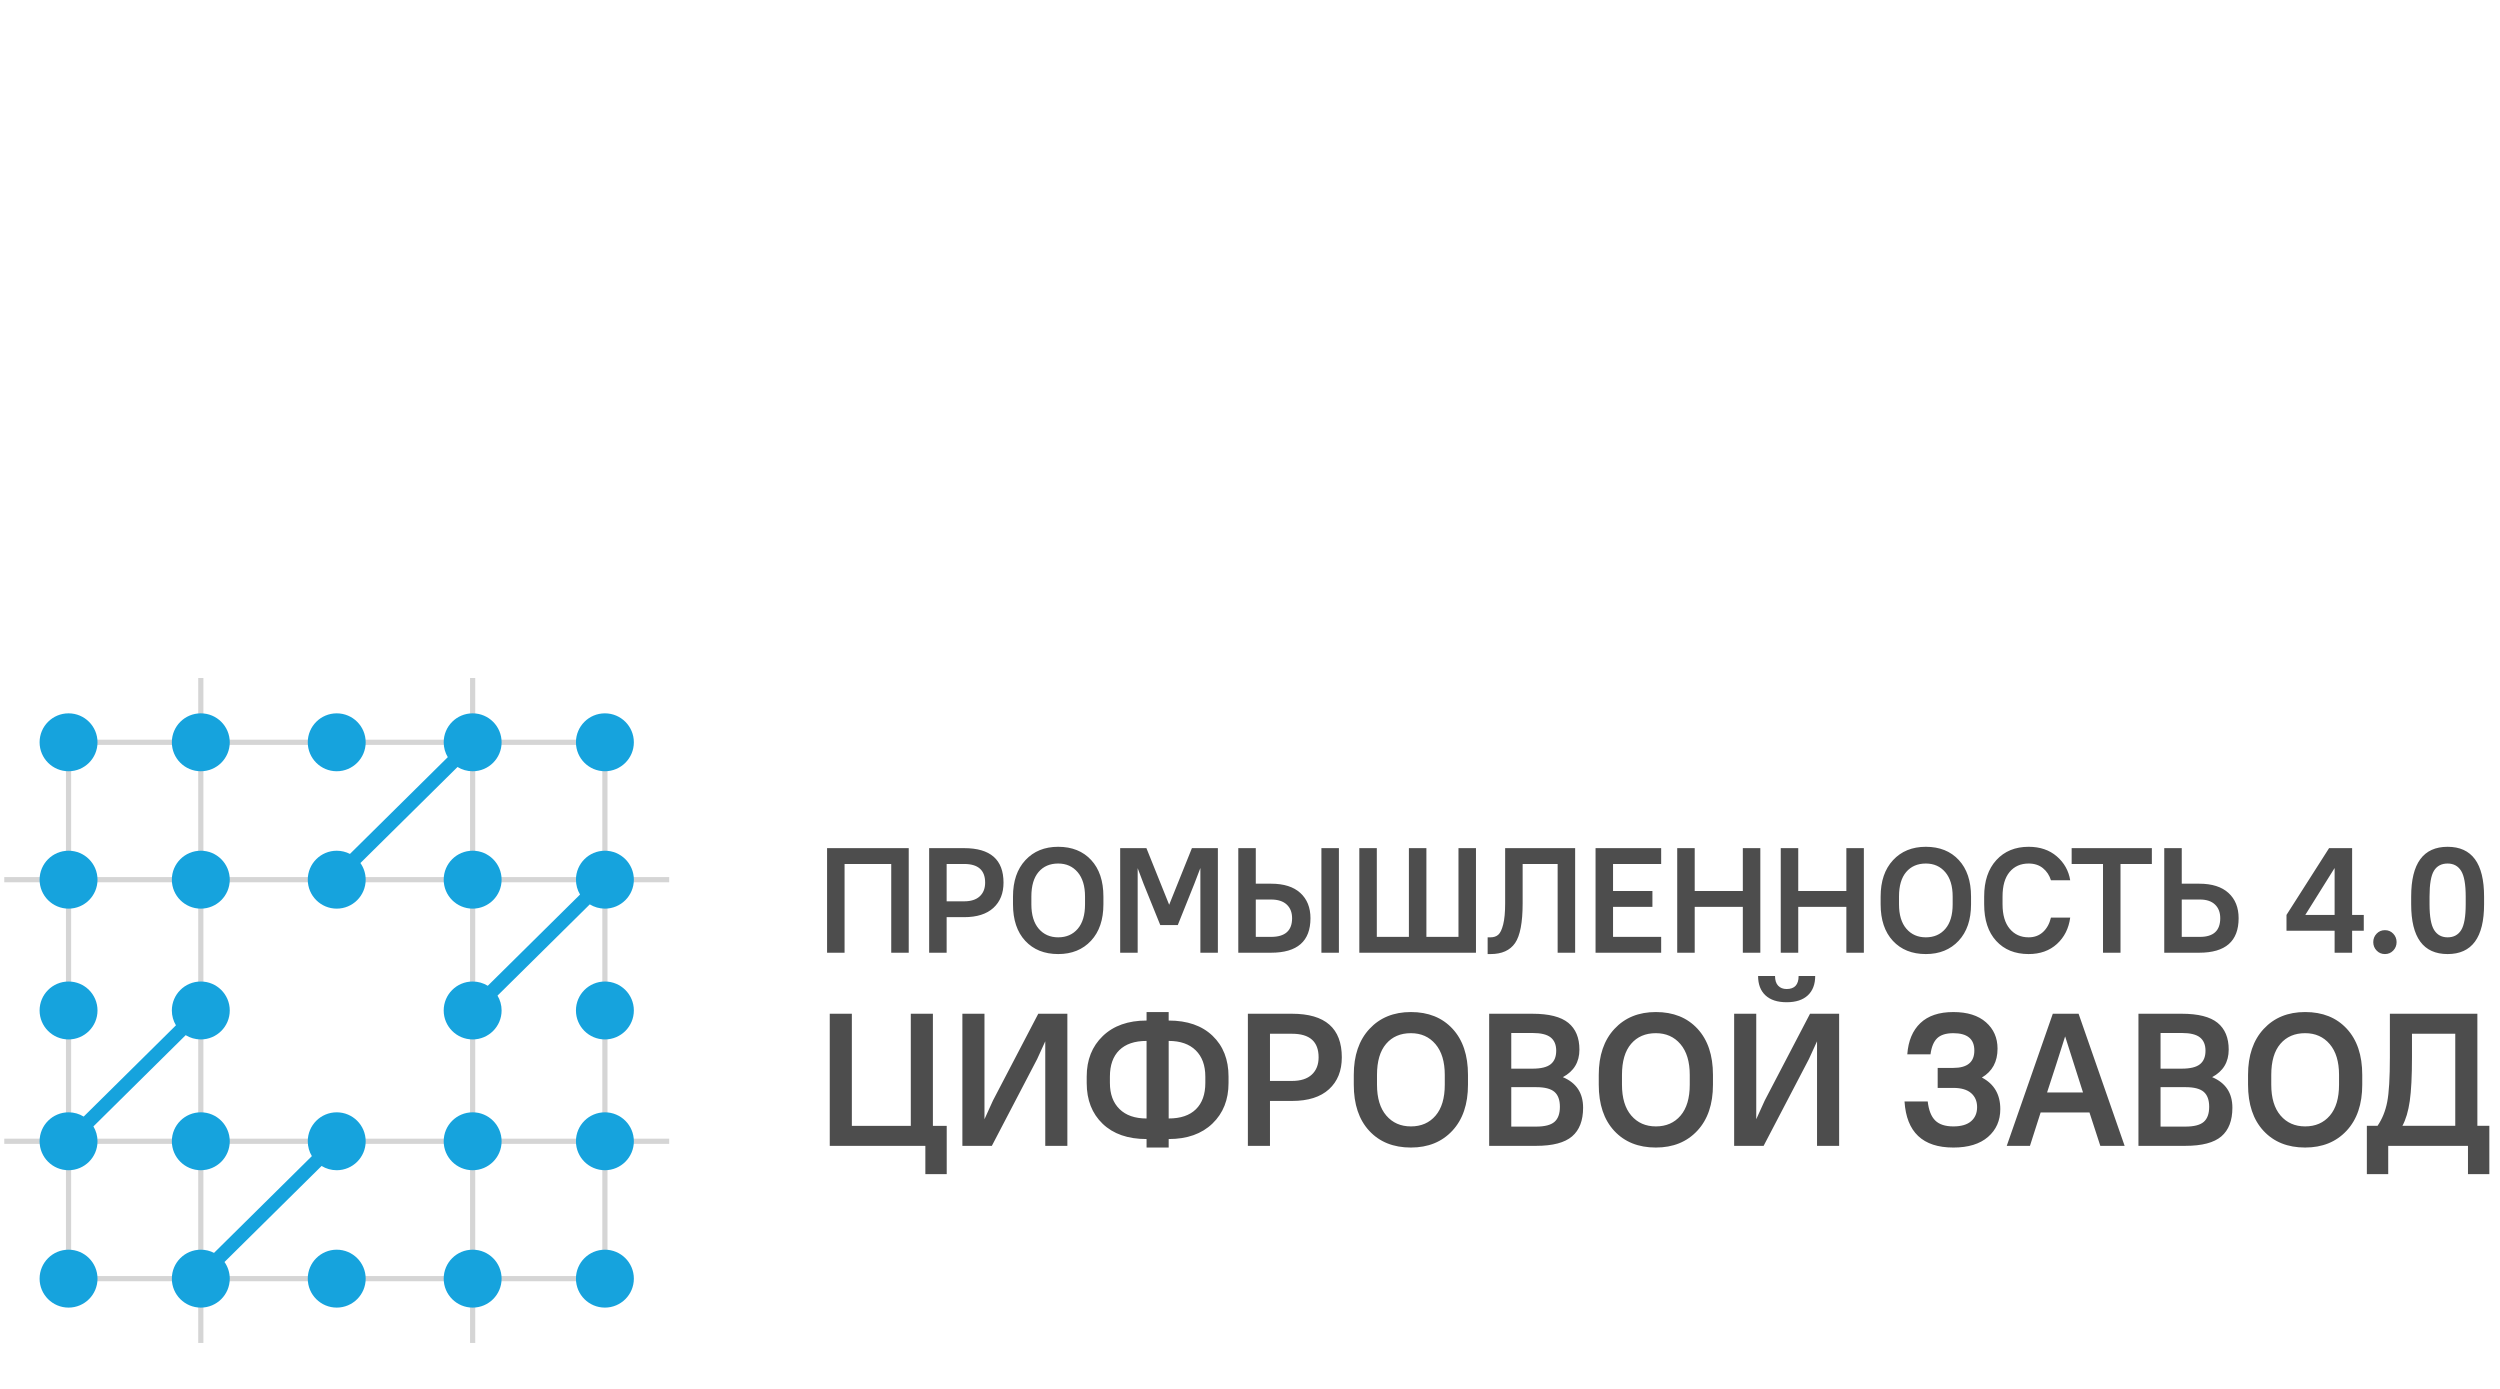 <?xml version="1.0" encoding="UTF-8"?> <!-- Creator: CorelDRAW 2021 (64-Bit) --> <svg xmlns="http://www.w3.org/2000/svg" xmlns:xlink="http://www.w3.org/1999/xlink" xmlns:xodm="http://www.corel.com/coreldraw/odm/2003" xml:space="preserve" width="63mm" height="35mm" style="shape-rendering:geometricPrecision; text-rendering:geometricPrecision; image-rendering:optimizeQuality; fill-rule:evenodd; clip-rule:evenodd" viewBox="0 0 6300 3500"> <defs> <style type="text/css"> <![CDATA[ .fil1 {fill:#16A3DD} .fil2 {fill:#4D4D4D;fill-rule:nonzero} .fil0 {fill:#D5D5D5;fill-rule:nonzero} ]]> </style> </defs> <g id="Слой_x0020_1">  <g id="_2141255229280"> <g> <path class="fil0" d="M10.72 2869.46l155.49 0 0 -646.13 -155.49 0 0 -13.08 155.49 0 0 -346.2 6.54 0 326.73 0 0 -155.48 13.08 0 0 155.48 671.97 0 0 -155.48 13.08 0 0 155.48 333.28 0 0 346.2 155.48 0 0 13.08 -155.48 0 0 646.13 155.48 0 0 13.08 -155.48 0 0 346.19 -333.28 0 0 155.49 -13.08 0 0 -155.49 -671.97 0 0 155.49 -13.08 0 0 -155.49 -333.27 0 0 -346.19 -155.49 0 0 -13.08zm1173.81 346.19l0 -333.11 -671.97 0 0 333.11 671.97 0zm0 -346.19l0 -646.13 -671.97 0 0 646.13 671.97 0zm0 -659.21l0 -333.12 -671.97 0 0 333.12 671.97 0zm13.08 -333.12l0 333.12 320.2 0 0 -333.12 -320.2 0zm0 346.2l0 646.13 320.2 0 0 -646.13 -320.2 0zm0 659.21l0 333.11 320.2 0 0 -333.11 -320.2 0zm-698.13 333.11l0 -333.11 -320.19 0 0 333.11 320.19 0zm0 -346.19l0 -646.13 -320.19 0 0 646.13 320.19 0zm0 -659.21l0 -333.12 -320.19 0 0 333.12 320.19 0z"></path> <path class="fil1" d="M172.75 1797.62c40.3,0 72.97,32.67 72.97,72.97 0,40.3 -32.67,72.97 -72.97,72.97 -40.3,0 -72.97,-32.67 -72.97,-72.97 0,-40.3 32.67,-72.97 72.97,-72.97z"></path> <path class="fil1" d="M506.02 1797.62c40.3,0 72.97,32.67 72.97,72.97 0,40.3 -32.67,72.97 -72.97,72.97 -40.3,0 -72.97,-32.67 -72.97,-72.97 0,-40.3 32.67,-72.97 72.97,-72.97z"></path> <path class="fil1" d="M848.54 1797.62c40.31,0 72.97,32.67 72.97,72.97 0,40.3 -32.66,72.97 -72.97,72.97 -40.3,0 -72.96,-32.67 -72.96,-72.97 0,-40.3 32.66,-72.97 72.96,-72.97z"></path> <path class="fil1" d="M1524.35 1797.62c40.3,0 72.96,32.67 72.96,72.97 0,40.3 -32.66,72.97 -72.96,72.97 -40.3,0 -72.97,-32.67 -72.97,-72.97 0,-40.3 32.67,-72.97 72.97,-72.97z"></path> <path class="fil1" d="M1191.07 2143.82c40.31,0 72.97,32.67 72.97,72.97 0,40.3 -32.66,72.97 -72.97,72.97 -40.3,0 -72.96,-32.67 -72.96,-72.97 0,-40.3 32.66,-72.97 72.96,-72.97z"></path> <path class="fil1" d="M506.02 2143.82c40.3,0 72.97,32.67 72.97,72.97 0,40.3 -32.67,72.97 -72.97,72.97 -40.3,0 -72.97,-32.67 -72.97,-72.97 0,-40.3 32.67,-72.97 72.97,-72.97z"></path> <path class="fil1" d="M172.75 2143.82c40.3,0 72.97,32.67 72.97,72.97 0,40.3 -32.67,72.97 -72.97,72.97 -40.3,0 -72.97,-32.67 -72.97,-72.97 0,-40.3 32.67,-72.97 72.97,-72.97z"></path> <path class="fil1" d="M172.75 2473.42c40.3,0 72.97,32.67 72.97,72.97 0,40.3 -32.67,72.97 -72.97,72.97 -40.3,0 -72.97,-32.67 -72.97,-72.97 0,-40.3 32.67,-72.97 72.97,-72.97z"></path> <path class="fil1" d="M1524.35 2473.42c40.3,0 72.96,32.67 72.96,72.97 0,40.3 -32.66,72.97 -72.96,72.97 -40.3,0 -72.97,-32.67 -72.97,-72.97 0,-40.3 32.67,-72.97 72.97,-72.97z"></path> <path class="fil1" d="M1524.35 2803.03c40.3,0 72.96,32.66 72.96,72.97 0,40.3 -32.66,72.96 -72.96,72.96 -40.3,0 -72.97,-32.66 -72.97,-72.96 0,-40.31 32.67,-72.97 72.97,-72.97z"></path> <path class="fil1" d="M1191.07 2803.03c40.31,0 72.97,32.66 72.97,72.97 0,40.3 -32.66,72.96 -72.97,72.96 -40.3,0 -72.96,-32.66 -72.96,-72.96 0,-40.31 32.66,-72.97 72.96,-72.97z"></path> <path class="fil1" d="M506.02 2803.03c40.3,0 72.97,32.66 72.97,72.97 0,40.3 -32.67,72.96 -72.97,72.96 -40.3,0 -72.97,-32.66 -72.97,-72.96 0,-40.31 32.67,-72.97 72.97,-72.97z"></path> <path class="fil1" d="M172.75 3149.22c40.3,0 72.97,32.67 72.97,72.97 0,40.3 -32.67,72.97 -72.97,72.97 -40.3,0 -72.97,-32.67 -72.97,-72.97 0,-40.3 32.67,-72.97 72.97,-72.97z"></path> <path class="fil1" d="M848.54 3149.22c40.31,0 72.97,32.67 72.97,72.97 0,40.3 -32.66,72.97 -72.97,72.97 -40.3,0 -72.96,-32.67 -72.96,-72.97 0,-40.3 32.66,-72.97 72.96,-72.97z"></path> <path class="fil1" d="M1191.07 3149.22c40.31,0 72.97,32.67 72.97,72.97 0,40.3 -32.66,72.97 -72.97,72.97 -40.3,0 -72.96,-32.67 -72.96,-72.97 0,-40.3 32.66,-72.97 72.96,-72.97z"></path> <path class="fil1" d="M1524.35 3149.22c40.3,0 72.96,32.67 72.96,72.97 0,40.3 -32.66,72.97 -72.96,72.97 -40.3,0 -72.97,-32.67 -72.97,-72.97 0,-40.3 32.67,-72.97 72.97,-72.97z"></path> <path class="fil1" d="M210.87 2813.77l232.5 -229.95c-6.55,-10.94 -10.32,-23.74 -10.32,-37.43 0,-40.3 32.67,-72.97 72.97,-72.97 40.3,0 72.97,32.67 72.97,72.97 0,40.3 -32.67,72.97 -72.97,72.97 -13.97,0 -27.03,-3.93 -38.12,-10.74l-232.5 229.94c6.55,10.95 10.32,23.75 10.32,37.44 0,40.3 -32.67,72.96 -72.97,72.96 -40.3,0 -72.97,-32.66 -72.97,-72.96 0,-40.31 32.67,-72.97 72.97,-72.97 13.97,0 27.02,3.93 38.12,10.74z"></path> <path class="fil1" d="M881.87 2151.86l246.56 -243.84c-6.55,-10.94 -10.32,-23.74 -10.32,-37.43 0,-40.3 32.66,-72.97 72.96,-72.97 40.31,0 72.97,32.67 72.97,72.97 0,40.3 -32.66,72.97 -72.97,72.97 -13.97,0 -27.03,-3.93 -38.12,-10.74l-244.7 242.01c8.35,11.87 13.26,26.34 13.26,41.96 0,40.3 -32.66,72.97 -72.97,72.97 -40.3,0 -72.96,-32.67 -72.96,-72.97 0,-40.3 32.66,-72.97 72.96,-72.97 12.01,0 23.34,2.91 33.33,8.04z"></path> <path class="fil1" d="M1191.07 2473.42c13.98,0 27.03,3.93 38.12,10.74l232.51 -229.94c-6.56,-10.95 -10.32,-23.75 -10.32,-37.43 0,-40.3 32.67,-72.97 72.97,-72.97 40.3,0 72.96,32.67 72.96,72.97 0,40.3 -32.66,72.97 -72.96,72.97 -13.97,0 -27.02,-3.93 -38.12,-10.74l-232.51 229.95c6.56,10.94 10.32,23.74 10.32,37.42 0,40.3 -32.66,72.97 -72.97,72.97 -40.3,0 -72.96,-32.67 -72.96,-72.97 0,-40.3 32.66,-72.97 72.96,-72.97z"></path> <path class="fil1" d="M506.02 3149.22c12.01,0 23.34,2.9 33.32,8.04l246.56 -243.84c-6.55,-10.94 -10.32,-23.74 -10.32,-37.42 0,-40.31 32.66,-72.97 72.96,-72.97 40.31,0 72.97,32.66 72.97,72.97 0,40.3 -32.66,72.96 -72.97,72.96 -13.97,0 -27.03,-3.92 -38.12,-10.74l-244.7 242.01c8.36,11.87 13.27,26.34 13.27,41.96 0,40.3 -32.67,72.97 -72.97,72.97 -40.3,0 -72.97,-32.67 -72.97,-72.97 0,-40.3 32.67,-72.97 72.97,-72.97z"></path> </g> <path class="fil2" d="M2245.91 2400.85l0 -223.63 -117.59 0 0 223.63 -44.1 0 0 -263.54 205.78 0 0 263.54 -44.09 0zm95.54 0l0 -263.54 88.19 0c66.15,0 99.22,28.99 99.22,86.97 0,26.85 -8.52,48.06 -25.53,63.63 -17.03,15.55 -41.59,23.34 -73.69,23.34l-44.1 0 0 89.6 -44.09 0zm88.19 -223.63l-44.1 0 0 94.12 44.1 0c17.15,0 30.26,-4.21 39.32,-12.61 9.07,-8.41 13.59,-19.89 13.59,-34.45 0,-31.37 -17.63,-47.06 -52.91,-47.06zm237.02 227.02c-34.78,0 -62.47,-11.11 -83.05,-33.32 -20.58,-22.21 -30.86,-52.89 -30.86,-92.05l0 -19.58c0,-38.65 10.4,-69.21 31.23,-91.67 20.82,-22.46 48.38,-33.7 82.68,-33.7 34.78,0 62.47,11.11 83.05,33.32 20.57,22.21 30.87,52.89 30.87,92.05l0 19.58c0,38.9 -10.42,69.52 -31.24,91.86 -20.82,22.34 -48.38,33.51 -82.68,33.51zm0 -42.16c20.58,0 36.98,-7.16 49.24,-21.47 12.25,-14.3 18.37,-34.88 18.37,-61.74l0 -19.58c0,-26.35 -6.18,-46.81 -18.56,-61.36 -12.37,-14.56 -28.72,-21.84 -49.05,-21.84 -20.83,0 -37.3,7.09 -49.43,21.27 -12.12,14.18 -18.19,34.83 -18.19,61.93l0 19.58c0,26.61 6.19,47.12 18.56,61.55 12.37,14.43 28.73,21.66 49.06,21.66zm257.23 -30.88l-41.89 -103.54 -15.07 -39.9 0 213.09 -44.09 0 0 -263.54 66.13 0 57.34 142.69 57.32 -142.69 65.41 0 0 263.54 -44.1 0 0 -213.47 -15.43 40.28 -41.52 103.54 -44.1 0zm196.6 69.65l0 -263.54 44.09 0 0 89.6 38.58 0c32.11,0 56.66,7.79 73.69,23.34 17.02,15.57 25.54,36.78 25.54,63.63 0,57.98 -33.08,86.97 -99.23,86.97l-82.67 0zm209.46 0l0 -263.54 44.09 0 0 263.54 -44.09 0zm-126.79 -134.03l-38.58 0 0 94.12 38.58 0c35.28,0 52.92,-15.69 52.92,-47.06 0,-14.56 -4.52,-26.04 -13.59,-34.45 -9.07,-8.4 -22.17,-12.61 -39.33,-12.61zm222.33 134.03l0 -263.54 44.09 0 0 223.63 80.85 0 0 -223.63 44.09 0 0 223.63 80.85 0 0 -223.63 44.09 0 0 263.54 -293.97 0zm323.37 3.39l0 -42.16 7.35 0c7.84,0 14.27,-2.14 19.29,-6.41 5.03,-4.26 9.19,-12.93 12.5,-25.97 3.31,-13.06 4.96,-30.75 4.96,-53.09l0 -139.3 176.39 0 0 263.54 -44.1 0 0 -223.63 -88.2 0 0 99.39c0,48.19 -6.36,81.51 -19.11,99.96 -12.73,18.45 -33.31,27.67 -61.73,27.67l-7.35 0zm271.93 -3.39l0 -263.54 165.36 0 0 39.91 -121.27 0 0 68.15 99.22 0 0 39.9 -99.22 0 0 75.67 121.27 0 0 39.91 -165.36 0zm371.14 0l0 -115.58 -121.27 0 0 115.58 -44.09 0 0 -263.54 44.09 0 0 108.06 121.27 0 0 -108.06 44.1 0 0 263.54 -44.1 0zm260.9 0l0 -115.58 -121.26 0 0 115.58 -44.09 0 0 -263.54 44.09 0 0 108.06 121.26 0 0 -108.06 44.1 0 0 263.54 -44.1 0zm200.28 3.39c-34.78,0 -62.47,-11.11 -83.05,-33.32 -20.58,-22.21 -30.86,-52.89 -30.86,-92.05l0 -19.58c0,-38.65 10.4,-69.21 31.23,-91.67 20.82,-22.46 48.38,-33.7 82.68,-33.7 34.78,0 62.47,11.11 83.04,33.32 20.58,22.21 30.87,52.89 30.87,92.05l0 19.58c0,38.9 -10.41,69.52 -31.23,91.86 -20.82,22.34 -48.38,33.51 -82.68,33.51zm0 -42.16c20.58,0 36.98,-7.16 49.24,-21.47 12.25,-14.3 18.37,-34.88 18.37,-61.74l0 -19.58c0,-26.35 -6.18,-46.81 -18.56,-61.36 -12.37,-14.56 -28.72,-21.84 -49.05,-21.84 -20.82,0 -37.3,7.09 -49.43,21.27 -12.12,14.18 -18.19,34.83 -18.19,61.93l0 19.58c0,26.61 6.19,47.12 18.57,61.55 12.36,14.43 28.72,21.66 49.05,21.66zm259.07 42.16c-34.3,0 -61.56,-11.04 -81.77,-33.14 -20.21,-22.08 -30.31,-52.83 -30.31,-92.23l0 -19.58c0,-38.9 10.22,-69.52 30.68,-91.86 20.45,-22.34 47.59,-33.51 81.4,-33.51 28.66,0 52.29,8.04 70.91,24.1 18.63,16.06 29.89,36.14 33.82,60.23l-48.51 0c-3.93,-12.54 -10.66,-22.71 -20.22,-30.49 -9.55,-7.78 -21.55,-11.67 -36,-11.67 -20.09,0 -36.08,7.09 -47.96,21.27 -11.88,14.18 -17.82,34.83 -17.82,61.93l0 19.58c0,26.61 6,47.12 18,61.55 12.01,14.43 27.93,21.66 47.78,21.66 14.45,0 26.52,-4.46 36.19,-13.37 9.68,-8.92 16.36,-21.03 20.03,-36.33l48.51 0c-3.68,27.36 -14.83,49.51 -33.45,66.44 -18.61,16.95 -42.38,25.42 -71.28,25.42zm108.39 -227.02l0 -39.91 202.11 0 0 39.91 -79 0 0 223.63 -44.1 0 0 -223.63 -79.01 0zm233.35 223.63l0 -263.54 44.09 0 0 89.6 44.1 0c32.1,0 56.65,7.79 73.69,23.34 17.01,15.57 25.53,36.78 25.53,63.63 0,57.98 -33.07,86.97 -99.22,86.97l-88.19 0zm90.03 -134.03l-45.94 0 0 94.12 45.94 0c34.05,0 51.07,-15.69 51.07,-47.06 0,-14.56 -4.41,-26.04 -13.22,-34.45 -8.82,-8.4 -21.44,-12.61 -37.85,-12.61zm218.02 78.69l0 -39.91 107.3 -168.29 58.08 0 0 168.29 29.38 0 0 39.91 -29.38 0 0 55.34 -44.11 0 0 -55.34 -121.27 0zm47.41 -39.91l73.86 0 0 -118.22 -73.86 118.22zm221.59 89.79c-5.64,5.9 -12.62,8.85 -20.95,8.85 -8.33,0 -15.31,-2.95 -20.95,-8.85 -5.63,-5.9 -8.45,-12.99 -8.45,-21.27 0,-8.28 2.82,-15.37 8.45,-21.27 5.64,-5.9 12.62,-8.85 20.95,-8.85 8.33,0 15.31,2.95 20.95,8.85 5.63,5.9 8.44,12.99 8.44,21.27 0,8.28 -2.81,15.37 -8.44,21.27zm228.92 -116.52c0,83.58 -30.62,125.37 -91.86,125.37 -61.25,0 -91.87,-41.79 -91.87,-125.37l0 -19.58c0,-83.58 30.62,-125.37 91.87,-125.37 61.24,0 91.86,41.79 91.86,125.37l0 19.58zm-91.86 83.21c15.19,0 26.58,-6.09 34.17,-18.27 7.59,-12.17 11.4,-33.82 11.4,-64.94l0 -19.58c0,-30.87 -3.87,-52.46 -11.58,-64.75 -7.72,-12.3 -19.05,-18.45 -33.99,-18.45 -15.44,0 -26.89,6.03 -34.36,18.07 -7.47,12.05 -11.21,33.76 -11.21,65.13l0 19.58c0,30.87 3.86,52.46 11.57,64.75 7.72,12.3 19.05,18.46 34,18.46zm-4077.04 525.45l0 -332.9 55.7 0 0 282.48 148.54 0 0 -282.48 55.69 0 0 282.48 34.83 0 0 121.75 -53.85 0 0 -71.33 -240.91 0zm543.08 0l0 -263.46 -20.42 44.7 -114.19 218.76 -74.26 0 0 -332.9 55.69 0 0 265.84 21.36 -47.08 114.19 -218.76 73.33 0 0 332.9 -55.7 0zm461.85 -158.37c0,42.17 -13.54,76.25 -40.61,102.25 -27.08,26 -63.83,38.99 -110.24,38.99l0 21.41 -55.71 0 0 -21.41c-47.03,0 -83.94,-12.83 -110.7,-38.51 -26.77,-25.69 -40.16,-59.92 -40.16,-102.73l0 -16.16c0,-42.17 13.54,-76.25 40.62,-102.25 27.08,-26 63.83,-38.99 110.24,-38.99l0 -21.41 55.71 0 0 21.41c47.03,0 83.93,12.84 110.69,38.52 26.77,25.68 40.16,59.91 40.16,102.72l0 16.16zm-58.49 -16.16c0,-28.22 -8.04,-50.25 -24.13,-66.11 -16.09,-15.85 -38.84,-23.78 -68.23,-23.78l0 195.46c30,0 52.9,-7.76 68.69,-23.3 15.78,-15.54 23.67,-37.57 23.67,-66.11l0 -16.16zm-240.44 16.16c0,27.91 8.04,49.78 24.14,65.63 16.09,15.85 38.84,23.78 68.23,23.78l0 -195.46c-30.01,0 -52.91,7.77 -68.7,23.31 -15.77,15.53 -23.67,37.73 -23.67,66.58l0 16.16zm347.67 158.37l0 -332.9 111.39 0c83.55,0 125.33,36.62 125.33,109.86 0,33.93 -10.76,60.71 -32.26,80.37 -21.5,19.66 -52.53,29.49 -93.07,29.49l-55.7 0 0 113.18 -55.69 0zm111.39 -282.48l-55.7 0 0 118.88 55.7 0c21.67,0 38.22,-5.3 49.68,-15.93 11.44,-10.62 17.17,-25.13 17.17,-43.51 0,-39.63 -22.28,-59.44 -66.85,-59.44zm299.4 286.76c-43.95,0 -78.92,-14.03 -104.91,-42.09 -25.99,-28.06 -38.99,-66.82 -38.99,-116.28l0 -24.72c0,-48.83 13.14,-87.43 39.45,-115.8 26.31,-28.38 61.11,-42.57 104.45,-42.57 43.94,0 78.9,14.03 104.9,42.09 25.99,28.06 38.98,66.82 38.98,116.28l0 24.72c0,49.14 -13.15,87.82 -39.46,116.04 -26.29,28.22 -61.11,42.33 -104.42,42.33zm0 -53.26c25.98,0 46.72,-9.04 62.19,-27.12 15.47,-18.06 23.21,-44.06 23.21,-77.99l0 -24.72c0,-33.29 -7.81,-59.13 -23.44,-77.52 -15.63,-18.39 -36.28,-27.58 -61.96,-27.58 -26.31,0 -47.12,8.96 -62.44,26.87 -15.32,17.91 -22.97,43.98 -22.97,78.23l0 24.72c0,33.61 7.81,59.53 23.43,77.76 15.63,18.23 36.29,27.35 61.98,27.35zm197.26 48.98l0 -332.9 109.08 0c41.47,0 71.56,7.61 90.29,22.83 18.71,15.22 28.07,37.73 28.07,67.53 0,31.39 -13.92,54.53 -41.77,69.43 34.04,14.27 51.05,39.95 51.05,77.04 0,32.35 -9.28,56.44 -27.84,72.29 -18.57,15.85 -48.74,23.78 -90.51,23.78l-118.37 0zm118.37 -147.9l-62.67 0 0 99.39 62.67 0c21.65,0 37.05,-3.96 46.17,-11.89 9.14,-7.93 13.7,-20.61 13.7,-38.04 0,-17.12 -4.56,-29.65 -13.7,-37.57 -9.12,-7.93 -24.52,-11.89 -46.17,-11.89zm-9.29 -136.49l-53.38 0 0 89.88 53.38 0c21.35,0 36.67,-3.72 45.95,-11.17 9.29,-7.45 13.93,-18.79 13.93,-34 0,-14.91 -4.64,-26.08 -13.93,-33.53 -9.28,-7.46 -24.6,-11.18 -45.95,-11.18zm310.99 288.67c-43.95,0 -78.91,-14.03 -104.9,-42.09 -25.99,-28.06 -38.99,-66.82 -38.99,-116.28l0 -24.72c0,-48.83 13.15,-87.43 39.46,-115.8 26.3,-28.38 61.11,-42.57 104.43,-42.57 43.95,0 78.92,14.03 104.91,42.09 25.98,28.06 38.98,66.82 38.98,116.28l0 24.72c0,49.14 -13.14,87.82 -39.45,116.04 -26.3,28.22 -61.11,42.33 -104.44,42.33zm0 -53.26c25.99,0 46.73,-9.04 62.2,-27.12 15.47,-18.06 23.21,-44.06 23.21,-77.99l0 -24.72c0,-33.29 -7.81,-59.13 -23.44,-77.52 -15.63,-18.39 -36.28,-27.58 -61.97,-27.58 -26.3,0 -47.11,8.96 -62.43,26.87 -15.32,17.91 -22.97,43.98 -22.97,78.23l0 24.72c0,33.61 7.81,59.53 23.43,77.76 15.64,18.23 36.29,27.35 61.97,27.35zm406.15 48.98l0 -263.46 -20.42 44.7 -114.19 218.76 -74.27 0 0 -332.9 55.7 0 0 265.84 21.36 -47.08 114.18 -218.76 73.35 0 0 332.9 -55.71 0zm-23.21 -379.26c-12.38,11.57 -30.17,17.36 -53.38,17.36 -23.21,0 -41,-5.79 -53.38,-17.36 -12.37,-11.57 -18.56,-27.82 -18.56,-48.75l42.7 0c0,10.78 2.63,18.95 7.88,24.5 5.27,5.54 12.38,8.32 21.36,8.32 20.11,0 30.17,-10.94 30.17,-32.82l41.78 0c0,20.93 -6.19,37.18 -18.57,48.75zm366.69 383.54c-77.06,0 -118.05,-38.68 -123.01,-116.04l58.49 0c2.47,21.88 8.74,37.81 18.8,47.79 10.06,9.99 25.3,14.99 45.72,14.99 19.81,0 34.74,-4.36 44.79,-13.08 10.06,-8.72 15.09,-20.53 15.09,-35.44 0,-14.89 -5.03,-26.7 -15.09,-35.42 -10.05,-8.72 -24.98,-13.08 -44.79,-13.08l-39.46 0 0 -50.41 39.46 0c35.28,0 52.92,-14.59 52.92,-43.75 0,-29.17 -17.64,-43.75 -52.92,-43.75 -18.26,0 -31.8,4.2 -40.62,12.6 -8.82,8.4 -14.46,21.95 -16.94,40.66l-58.48 0c2.47,-33.92 13.46,-60.15 32.95,-78.7 19.5,-18.55 47.19,-27.83 83.09,-27.83 35.28,0 62.67,8.56 82.16,25.68 19.49,17.13 29.24,39.32 29.24,66.59 0,32.97 -13.15,57.22 -39.45,72.76 30.93,16.16 46.41,42.63 46.41,79.41 0,28.85 -10.28,52.23 -30.86,70.15 -20.58,17.91 -49.75,26.87 -87.5,26.87zm370.41 -4.28l-27.39 -84.18 -123 0 -26.93 84.18 -58.48 0 116.04 -332.9 64.99 0 116.03 332.9 -61.26 0zm-110.48 -207.34l-23.67 72.75 90.51 0 -23.2 -72.75 -21.82 -68.49 -21.82 68.49zm206.56 207.34l0 -332.9 109.08 0c41.46,0 71.56,7.61 90.28,22.83 18.72,15.22 28.08,37.73 28.08,67.53 0,31.39 -13.92,54.53 -41.77,69.43 34.04,14.27 51.05,39.95 51.05,77.04 0,32.35 -9.28,56.44 -27.84,72.29 -18.57,15.85 -48.74,23.78 -90.52,23.78l-118.36 0zm118.36 -147.9l-62.66 0 0 99.39 62.66 0c21.66,0 37.06,-3.96 46.18,-11.89 9.14,-7.93 13.7,-20.61 13.7,-38.04 0,-17.12 -4.56,-29.65 -13.7,-37.57 -9.12,-7.93 -24.52,-11.89 -46.18,-11.89zm-9.28 -136.49l-53.38 0 0 89.88 53.38 0c21.35,0 36.67,-3.72 45.95,-11.17 9.29,-7.45 13.93,-18.79 13.93,-34 0,-14.91 -4.64,-26.08 -13.93,-33.53 -9.28,-7.46 -24.6,-11.18 -45.95,-11.18zm310.99 288.67c-43.95,0 -78.91,-14.03 -104.9,-42.09 -26,-28.06 -38.99,-66.82 -38.99,-116.28l0 -24.72c0,-48.83 13.15,-87.43 39.45,-115.8 26.3,-28.38 61.11,-42.57 104.44,-42.57 43.95,0 78.91,14.03 104.9,42.09 25.99,28.06 38.99,66.82 38.99,116.28l0 24.72c0,49.14 -13.15,87.82 -39.46,116.04 -26.29,28.22 -61.11,42.33 -104.43,42.33zm0 -53.26c25.99,0 46.72,-9.04 62.2,-27.12 15.47,-18.06 23.21,-44.06 23.21,-77.99l0 -24.72c0,-33.29 -7.81,-59.13 -23.45,-77.52 -15.63,-18.39 -36.27,-27.58 -61.96,-27.58 -26.3,0 -47.11,8.96 -62.43,26.87 -15.32,17.91 -22.97,43.98 -22.97,78.23l0 24.72c0,33.61 7.81,59.53 23.43,77.76 15.63,18.23 36.29,27.35 61.97,27.35zm410.33 120.31l0 -71.33 -200.98 0 0 71.33 -53.84 0 0 -121.75 26.91 0c11.75,-17.11 19.89,-37.17 24.37,-60.15 4.49,-22.99 6.73,-60.63 6.73,-112.94l0 -109.39 220.48 0 0 282.48 30.17 0 0 121.75 -53.84 0zm-141.11 -294.84c0,47.87 -1.85,84.72 -5.57,110.56 -3.72,25.84 -9.9,46.68 -18.56,62.53l133.21 0 0 -232.06 -109.08 0 0 58.97z"></path> </g> </g> </svg> 